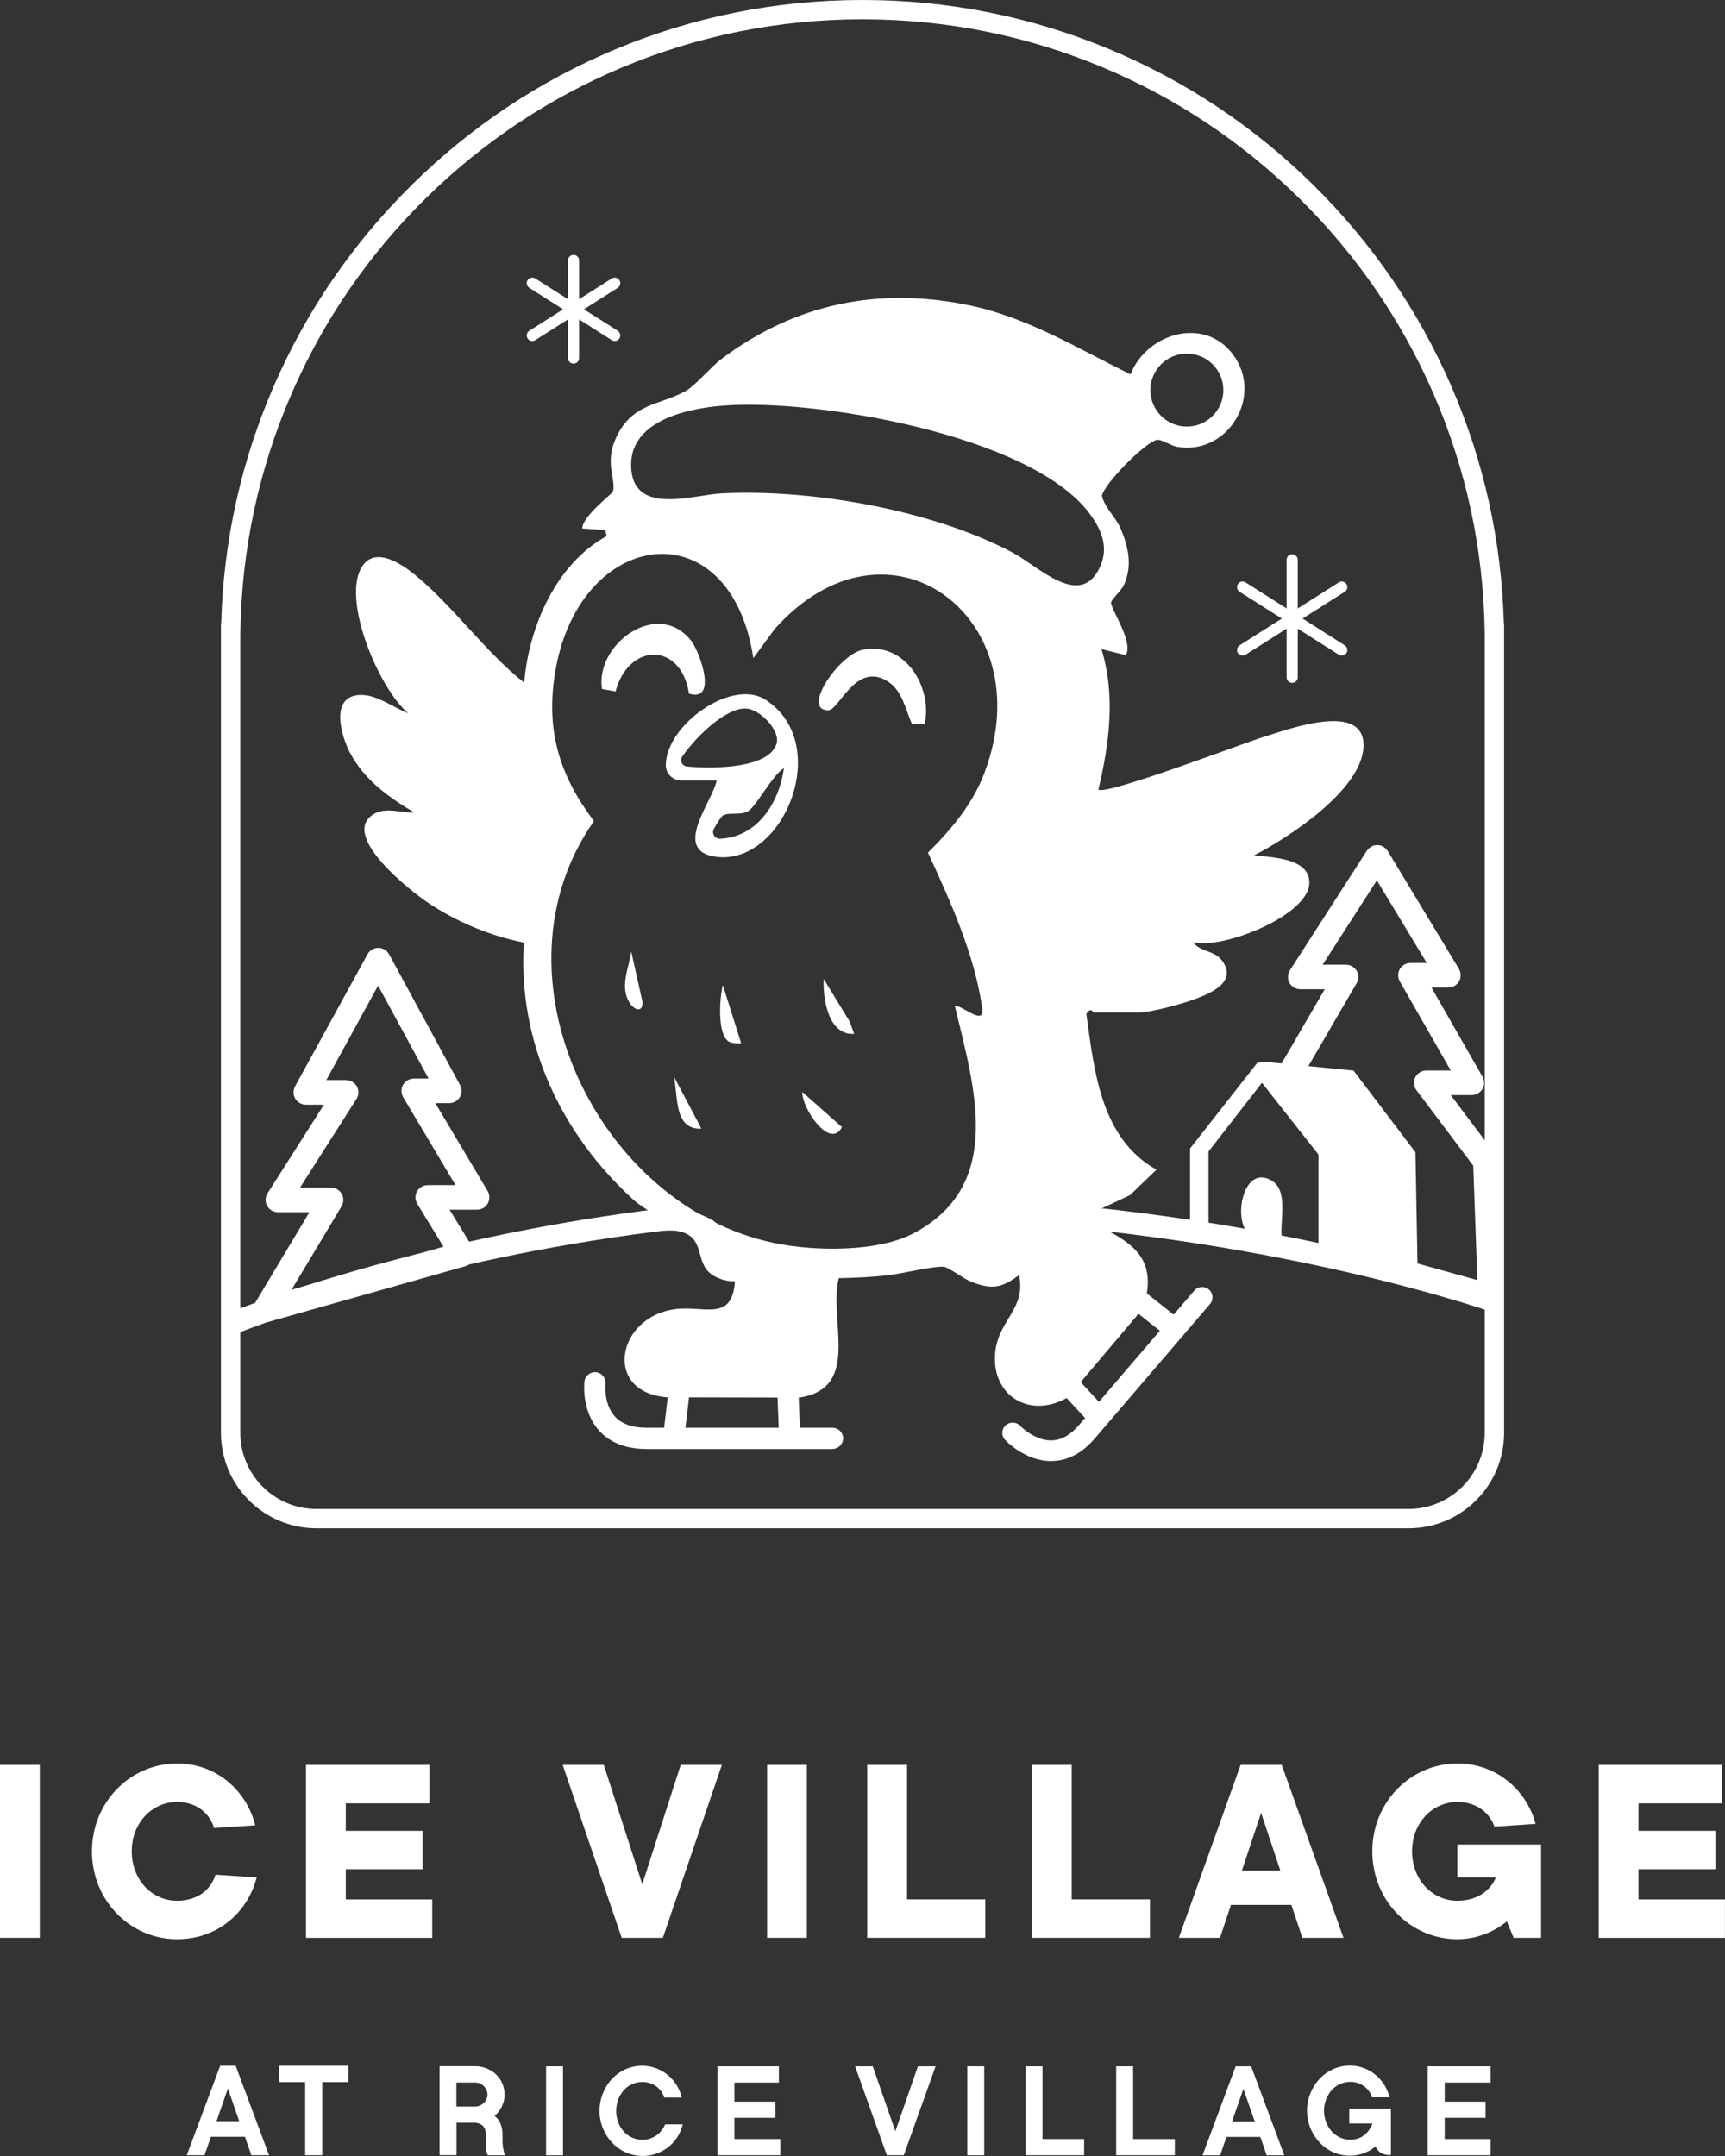 <?xml version="1.0" encoding="UTF-8"?>
<svg xmlns="http://www.w3.org/2000/svg" width="192" height="240" viewBox="0 0 192 240" fill="none">
  <rect x="0" y="0" width="192" height="240" fill="#333333" stroke="none"/>
  <g clip-path="url(#clip0_392_653)">
    <path d="M0 196.466H4.427V215.71H0V196.466Z" fill="white"></path>
    <path d="M28.566 208.989C27.649 212.653 24.443 215.864 19.706 215.864C14.51 215.864 10.237 211.586 10.237 206.087C10.237 200.588 14.516 196.311 19.706 196.311C24.288 196.311 27.494 199.516 28.411 203.186L23.829 203.49C23.37 201.964 21.994 200.588 19.706 200.588C16.959 200.588 14.665 202.882 14.665 206.087C14.665 209.293 16.959 211.586 19.706 211.586C22.149 211.586 23.525 210.21 23.984 208.685L28.566 208.989Z" fill="white"></path>
    <path d="M34.06 196.466H47.806V200.744H38.487V203.8H47.044V208.078H38.487V211.438H48.11V215.716H34.06V196.472V196.466Z" fill="white"></path>
    <path d="M62.626 196.466H67.208L71.487 209.752L75.765 196.466H80.347L73.78 215.71H69.198L62.632 196.466H62.626Z" fill="white"></path>
    <path d="M85.382 196.466H89.809V215.71H85.382V196.466Z" fill="white"></path>
    <path d="M96.53 196.466H100.958V211.432H109.663V215.71H96.524V196.466H96.53Z" fill="white"></path>
    <path d="M114.859 196.466H119.287V211.432H127.992V215.71H114.854V196.466H114.859Z" fill="white"></path>
    <path d="M138.08 196.466H142.663L149.539 215.71H144.957L143.735 212.046H137.014L135.792 215.71H131.21L138.086 196.466H138.08ZM142.508 208.227L140.369 201.81L138.23 208.227H142.508Z" fill="white"></path>
    <path d="M167.712 213.88C167.712 213.88 165.573 215.864 162.213 215.864C157.017 215.864 152.744 211.586 152.744 206.087C152.744 200.588 157.022 196.311 162.213 196.311C166.795 196.311 170.001 199.516 170.918 203.031L166.336 203.335C165.877 201.959 164.501 200.588 162.213 200.588C159.465 200.588 157.172 202.882 157.172 206.087C157.172 209.293 159.465 211.586 162.213 211.586C164.656 211.586 166.032 210.21 166.491 208.989H162.213V205.325H171.532V215.709H168.475L167.712 213.874V213.88Z" fill="white"></path>
    <path d="M177.943 196.466H191.69V200.744H182.371V203.8H190.927V208.078H182.371V211.438H191.994V215.716H177.943V196.472V196.466Z" fill="white"></path>
    <path d="M62.666 230.021H60.779V239.919H62.666V230.021Z" fill="white"></path>
    <path d="M73.676 237.098C73.527 237.31 73.35 237.494 73.143 237.649C72.919 237.815 72.673 237.947 72.403 238.044C72.111 238.148 71.801 238.194 71.491 238.194C70.711 238.194 69.966 237.867 69.444 237.293C69.174 236.995 68.962 236.651 68.819 236.273C68.509 235.441 68.509 234.524 68.819 233.692C68.962 233.314 69.174 232.97 69.444 232.666C69.966 232.087 70.711 231.76 71.491 231.765C71.801 231.765 72.111 231.811 72.403 231.915C72.661 232.006 72.902 232.138 73.12 232.305C73.315 232.459 73.487 232.649 73.63 232.855C73.762 233.05 73.866 233.262 73.929 233.491H75.89C75.775 233.016 75.586 232.563 75.328 232.144C75.07 231.72 74.749 231.341 74.37 231.02C73.98 230.693 73.544 230.435 73.074 230.252C72.57 230.057 72.036 229.953 71.497 229.959C70.866 229.953 70.235 230.08 69.656 230.326C69.083 230.579 68.567 230.94 68.131 231.393C67.695 231.863 67.351 232.408 67.116 232.998C66.6 234.266 66.6 235.682 67.116 236.949C67.362 237.54 67.712 238.079 68.154 238.543C68.584 238.996 69.106 239.363 69.679 239.61C70.78 240.092 72.025 240.126 73.149 239.707C73.625 239.524 74.072 239.266 74.468 238.939C74.846 238.624 75.173 238.251 75.431 237.832C75.689 237.414 75.879 236.955 75.999 236.479H74.038C73.946 236.697 73.826 236.909 73.682 237.098H73.676Z" fill="white"></path>
    <path d="M81.746 235.75H86.3V233.949H81.746V231.828H86.695V230.021H79.859V239.913H86.85V238.112H81.746V235.75Z" fill="white"></path>
    <path d="M99.656 237.247L97.144 230.021H95.177L98.71 239.913H100.596L104.135 230.021H102.168L99.656 237.247Z" fill="white"></path>
    <path d="M109.549 230.021H107.662V239.919H109.549V230.021Z" fill="white"></path>
    <path d="M116.035 230.021H114.154V239.913H120.669V238.112H116.035V230.021Z" fill="white"></path>
    <path d="M126.123 230.021H124.236V239.913H130.763V238.112H126.123V230.021Z" fill="white"></path>
    <path d="M137.535 230.021L133.848 239.919H135.809L136.514 237.877H140.282L140.988 239.919H142.949L139.261 230.021H137.518H137.535ZM137.14 236.146L138.395 232.533L139.657 236.146H137.14Z" fill="white"></path>
    <path d="M150.181 236.381H152.762C152.642 236.708 152.464 237.018 152.24 237.293C152.034 237.539 151.781 237.746 151.495 237.906C151.116 238.101 150.697 238.193 150.273 238.182C149.894 238.182 149.516 238.101 149.166 237.947C148.816 237.792 148.501 237.562 148.243 237.281C147.973 236.983 147.761 236.633 147.618 236.261C147.13 235.034 147.371 233.64 148.243 232.648C148.501 232.367 148.816 232.138 149.166 231.983C149.516 231.828 149.889 231.748 150.273 231.748C150.583 231.748 150.892 231.794 151.185 231.897C151.443 231.989 151.684 232.121 151.902 232.287C152.102 232.442 152.274 232.631 152.412 232.837C152.544 233.032 152.647 233.245 152.71 233.474H154.672C154.551 232.998 154.362 232.545 154.104 232.126C153.582 231.261 152.791 230.595 151.85 230.234C151.345 230.039 150.812 229.936 150.273 229.942C149.642 229.936 149.011 230.062 148.432 230.309C147.859 230.561 147.342 230.922 146.907 231.375C146.465 231.84 146.115 232.384 145.869 232.981C145.352 234.248 145.352 235.664 145.869 236.932C146.115 237.522 146.465 238.061 146.907 238.526C147.337 238.979 147.859 239.346 148.432 239.592C149.011 239.845 149.642 239.971 150.273 239.959C150.674 239.959 151.07 239.908 151.454 239.799C151.758 239.713 152.051 239.592 152.332 239.455C152.607 239.317 152.865 239.139 153.1 238.939C153.341 239.506 153.897 239.879 154.517 239.879H154.815V234.741H150.181V236.393V236.381Z" fill="white"></path>
    <path d="M165.912 231.828V230.021H158.915V239.913H165.912V238.112H160.802V235.75H165.355V233.949H160.802V231.828H165.912Z" fill="white"></path>
    <path d="M55.933 238.594V237.665C55.95 237.166 55.847 236.673 55.629 236.226C55.486 235.956 55.285 235.721 55.038 235.532L55.21 235.383C55.503 235.102 55.732 234.769 55.898 234.402C56.065 234.035 56.157 233.634 56.151 233.233V233.072C56.151 232.671 56.065 232.269 55.898 231.902C55.732 231.535 55.497 231.197 55.21 230.916C54.906 230.629 54.551 230.4 54.166 230.251C53.748 230.085 53.306 230.004 52.853 230.01H48.925V239.907H50.812V236.295H52.653C53.037 236.26 53.427 236.381 53.731 236.622C53.977 236.903 54.103 237.275 54.063 237.648V238.72C54.063 238.944 54.081 239.173 54.126 239.397C54.161 239.575 54.218 239.747 54.287 239.919H56.208C56.134 239.712 56.076 239.506 56.036 239.288C55.979 239.059 55.95 238.829 55.939 238.594H55.933ZM53.845 234.093C53.582 234.357 53.215 234.506 52.842 234.494H50.8V231.822H52.842C53.22 231.816 53.582 231.96 53.845 232.223C54.361 232.699 54.396 233.502 53.92 234.018C53.897 234.041 53.874 234.07 53.845 234.093Z" fill="white"></path>
    <path d="M24.494 229.959H26.232L29.948 239.914H27.975L27.264 237.861H23.473L22.762 239.914H20.789L24.505 229.959H24.494ZM26.627 236.123L25.366 232.488L24.104 236.123H26.633H26.627Z" fill="white"></path>
    <path d="M33.974 231.777H31.049V229.959H38.791V231.777H35.866V239.914H33.968V231.777H33.974Z" fill="white"></path>
    <path d="M49.401 137.856C49.573 137.827 49.745 137.793 49.917 137.747C49.733 137.764 49.55 137.776 49.366 137.793L49.401 137.856Z" fill="white"></path>
    <path d="M157.78 140.948L157.545 128.264L150.657 119.175L140.735 118.194L139.938 118.315L132.46 127.845V136.171L127.855 135.236C127.161 135.363 126.994 137.473 128.015 137.37C139.933 138.941 151.919 140.856 163.325 144.675C163.354 143.964 163.36 143.253 163.354 142.536C161.811 142.215 157.923 141.171 157.768 140.948H157.78ZM146.751 138.551L142.674 137.868C142.404 135.907 143.494 132.541 141.498 131.395C138.608 129.737 137.421 134.824 138.591 136.848L134.513 136.509V128.183L140.46 120.534L146.751 128.522V138.551Z" fill="white"></path>
    <path d="M128.733 48.976C129.197 48.839 130.321 49.618 131.027 49.739C136.658 50.714 140.701 44.091 137.232 39.452C134.026 35.168 127.626 37.101 125.831 41.671C119.987 38.809 114.464 35.38 107.995 34.01C97.867 31.865 88.513 33.781 80.29 39.968C79.16 40.816 77.428 42.892 76.35 43.506C73.436 45.163 70.271 44.807 68.493 48.907C67.334 51.585 68.533 53.208 68.24 54.687C68.189 54.957 64.788 57.468 64.817 58.833L67.363 59L67.529 59.676C61.886 62.755 58.847 69.809 58.348 76.001C54.001 72.567 50.347 67.354 46.115 63.931C44.67 62.761 41.837 60.863 40.374 62.956C37.868 66.546 42.187 76.684 45.433 79.396C43.666 78.731 41.607 77.016 39.566 77.418C36.813 77.957 38.035 82.017 38.912 83.708C40.518 86.805 43.196 88.703 46.109 90.446C44.658 90.509 42.921 89.787 41.556 90.647C37.805 93.015 45.737 99.214 47.629 100.481C50.835 102.626 54.517 104.168 58.313 104.925C57.602 116.026 62.488 126.291 70.58 133.625C71.165 134.158 71.939 134.542 72.53 135.053C72.777 135.259 73.172 135.041 72.96 135.832L53.341 138.212C52.2 138.935 50.789 139.393 49.441 139.422C49.441 139.422 49.43 139.422 49.424 139.422L31.48 143.986L29.266 144.663L28.56 144.984C28.56 145.667 28.56 146.355 28.555 147.037C38.608 143.459 49.04 140.678 59.586 138.94C62.649 138.436 72.983 136.635 75.38 137.031C78.449 137.535 77.388 140.173 78.902 141.612C79.59 142.266 80.852 142.685 81.804 142.627C81.505 147.163 78.431 145.334 75.208 145.724C68.642 146.521 67.013 155.036 74.32 155.547L88.972 155.575C95.906 154.509 92.19 147.037 93.359 142.283C95.195 142.249 97.145 142.157 98.968 141.939C100.368 141.779 104.038 140.896 105.053 141.016C105.627 141.085 107.215 142.335 108.093 142.679C110.352 143.562 111.447 143.424 113.42 141.939C114.235 145.632 111.224 146.876 110.794 150.357C110.18 155.346 114.648 158.041 118.857 155.541L126.456 146.561C127.5 145.202 127.568 144.738 127.712 143.482C128.257 138.677 123.938 137.535 120.566 135.477L125.773 133.04L128.721 130.207C122.51 126.715 121.799 119.243 120.916 112.867C121.438 112.035 121.627 112.701 121.753 112.701H126.852C128.062 112.701 131.359 111.795 132.632 111.347C134.536 110.676 137.84 109.398 136.022 106.932C135.167 105.774 133.573 105.974 132.799 104.891C136.045 105.722 145.731 101.903 145.737 98.262C145.742 95.475 141.522 95.463 139.6 95.205C143.477 93.216 151.477 87.98 151.758 83.215C152.068 77.934 143.322 81.214 140.69 82.017C138.476 82.693 123.003 88.611 122.258 87.889C123.479 82.762 124.185 77.383 122.596 72.257L125.315 72.934C126.203 71.408 123.542 67.727 123.674 67.039C123.737 66.701 124.816 65.743 125.114 65.084C126.031 63.036 125.624 61.001 124.804 59.005C124.202 57.526 122.963 56.562 122.642 55.175C123.003 53.741 127.328 49.383 128.71 48.976H128.733ZM132.105 39.366C134.347 39.366 136.165 41.183 136.165 43.425C136.165 45.667 134.347 47.485 132.105 47.485C129.862 47.485 128.044 45.667 128.044 43.425C128.044 41.183 129.862 39.366 132.105 39.366ZM109.612 85.945C108.288 89.477 105.919 92.293 103.287 94.913C105.787 100.349 108.477 106.244 109.326 112.236C109.63 114.398 106.796 111.628 106.292 112.035C108.442 121.021 111.832 131.853 101.761 137.249C97.701 139.422 90.653 139.296 86.225 138.378C66.503 134.307 54.069 108.532 66.113 91.398C62.173 86.22 60.688 81.059 61.84 74.551C64.65 58.696 81.316 56.545 83.851 73.266L86.219 70.032C98.848 55.846 116.047 68.725 109.607 85.939L109.612 85.945ZM122.447 63.082C120.279 67.888 115.605 63.059 112.761 61.54C103.837 56.775 90.36 54.407 80.29 54.923C77.181 55.083 70.747 57.354 70.271 52.325C69.76 46.912 76.361 45.49 80.387 45.163C90.67 44.32 114.716 48.408 121.248 57.136C122.59 58.931 123.439 60.88 122.447 63.082Z" fill="white"></path>
    <path d="M79.773 86.88H75.833C74.881 86.88 74.095 86.111 74.107 85.159C74.147 80.692 81.459 75.48 85.198 77.888C92.802 82.797 87.188 96.462 79.629 95.366C74.732 94.661 79.343 89.185 79.773 86.88ZM75.942 84.213C75.632 84.655 75.919 85.268 76.452 85.32C79.606 85.63 85.611 85.486 86.431 82.803C86.873 81.363 84.808 79.276 83.432 78.932C81.189 78.376 77.582 81.845 75.942 84.207V84.213ZM80.157 93.365C84.252 93.187 86.723 89.431 87.251 85.515C86.018 86.215 84.16 89.781 83.277 90.291C82.376 90.813 81.155 90.372 80.455 90.785C80.306 90.871 79.813 91.61 79.457 92.27C79.182 92.78 79.578 93.394 80.157 93.365Z" fill="white"></path>
    <path d="M68.516 76.971L67.002 76.696C66.239 71.701 73.144 66.667 76.871 71.248C77.904 72.521 79.928 78.221 76.688 77.212C75.811 71.443 69.967 71.506 68.516 76.971Z" fill="white"></path>
    <path d="M96.002 72.337C100.757 71.374 103.825 76.529 102.919 80.612H101.519C100.757 78.96 100.47 76.902 98.801 75.847C95.251 73.599 93.399 79.075 92.189 79.069C89.138 79.058 93.404 72.865 96.002 72.337Z" fill="white"></path>
    <path d="M95.074 115.092C92.183 115.258 91.581 111.204 91.679 108.974L94.575 113.722L95.074 115.086V115.092Z" fill="white"></path>
    <path d="M89.299 121.554L93.715 125.47C92.373 128.028 89.236 123.349 89.299 121.554Z" fill="white"></path>
    <path d="M82.492 116.112C82.377 116.221 81.419 116.118 81.127 115.952C79.796 115.16 80.1 111.02 80.456 109.661L82.492 116.118V116.112Z" fill="white"></path>
    <path d="M70.259 105.917L71.469 111.342C71.693 112.58 70.787 112.689 70.11 111.668C68.923 109.862 70.001 107.798 70.259 105.917Z" fill="white"></path>
    <path d="M78.069 125.631C74.99 125.814 75.477 121.972 75.013 119.851L78.069 125.631Z" fill="white"></path>
    <path d="M143.826 76.019C143.488 76.019 143.207 75.743 143.207 75.399V62.319C143.207 61.975 143.482 61.7 143.826 61.7C144.17 61.7 144.446 61.975 144.446 62.319V75.399C144.446 75.743 144.17 76.019 143.826 76.019Z" fill="white"></path>
    <path d="M138.304 72.979C138.098 72.979 137.897 72.876 137.782 72.693C137.599 72.406 137.685 72.022 137.971 71.838L149.017 64.831C149.304 64.647 149.688 64.734 149.871 65.02C150.055 65.307 149.969 65.691 149.682 65.875L138.637 72.882C138.533 72.945 138.419 72.979 138.304 72.979Z" fill="white"></path>
    <path d="M149.35 72.979C149.235 72.979 149.12 72.951 149.017 72.882L137.971 65.875C137.685 65.691 137.599 65.313 137.782 65.02C137.966 64.734 138.344 64.647 138.637 64.831L149.682 71.838C149.969 72.022 150.055 72.4 149.871 72.693C149.751 72.876 149.556 72.979 149.35 72.979Z" fill="white"></path>
    <path d="M63.836 40.478C63.498 40.478 63.217 40.203 63.217 39.859V28.992C63.217 28.648 63.492 28.373 63.836 28.373C64.18 28.373 64.456 28.648 64.456 28.992V39.859C64.456 40.203 64.18 40.478 63.836 40.478Z" fill="white"></path>
    <path d="M59.247 37.96C59.041 37.96 58.84 37.857 58.725 37.674C58.542 37.387 58.628 37.003 58.915 36.819L68.091 30.999C68.377 30.816 68.762 30.901 68.945 31.188C69.129 31.475 69.043 31.859 68.756 32.043L59.58 37.863C59.477 37.926 59.362 37.96 59.247 37.96Z" fill="white"></path>
    <path d="M68.423 37.96C68.309 37.96 68.194 37.932 68.091 37.863L58.915 32.043C58.628 31.859 58.542 31.481 58.725 31.188C58.909 30.901 59.288 30.816 59.58 30.999L68.756 36.819C69.043 37.003 69.129 37.381 68.945 37.674C68.825 37.857 68.63 37.96 68.423 37.96Z" fill="white"></path>
    <path d="M29.517 146.435C29.328 146.435 29.145 146.349 29.024 146.194C28.869 145.993 28.852 145.718 28.984 145.5L35.757 134.192H30.922C30.699 134.192 30.487 134.066 30.378 133.871C30.269 133.67 30.274 133.429 30.401 133.24L37.414 122.225H34.031C33.813 122.225 33.606 122.11 33.497 121.921C33.389 121.732 33.383 121.496 33.486 121.307L41.561 106.576C41.67 106.375 41.876 106.255 42.106 106.255C42.335 106.255 42.541 106.381 42.65 106.582L50.553 121.141C50.656 121.336 50.651 121.565 50.542 121.754C50.433 121.944 50.226 122.058 50.008 122.058H47.147L53.644 132.976C53.759 133.166 53.759 133.406 53.65 133.601C53.541 133.796 53.335 133.917 53.111 133.917H48.712L52.004 139.295C52.107 139.462 52.124 139.662 52.05 139.846C51.981 140.029 51.826 140.161 51.643 140.219L29.684 146.429C29.626 146.446 29.569 146.452 29.517 146.452V146.435ZM32.058 132.948H36.852C37.076 132.948 37.282 133.068 37.392 133.263C37.5 133.458 37.5 133.693 37.386 133.888L30.848 144.795L50.513 139.232L47.072 133.607C46.957 133.418 46.952 133.177 47.061 132.982C47.169 132.787 47.376 132.667 47.6 132.667H52.01L45.512 121.749C45.397 121.56 45.397 121.319 45.506 121.124C45.615 120.929 45.822 120.808 46.045 120.808H48.953L42.088 108.159L35.063 120.975H38.533C38.756 120.975 38.969 121.101 39.078 121.296C39.187 121.496 39.181 121.737 39.055 121.927L32.041 132.942L32.058 132.948Z" fill="white" stroke="white" stroke-width="1.49" stroke-miterlimit="10"></path>
    <path d="M165.866 144.938C165.809 144.938 165.757 144.932 165.7 144.915L150.52 140.683C150.273 140.615 150.095 140.402 150.067 140.15L148.438 123.767L143.116 120.206C142.846 120.023 142.76 119.662 142.927 119.381L148.748 109.374H144.716C144.487 109.374 144.28 109.248 144.171 109.053C144.062 108.858 144.074 108.612 144.194 108.423L152.768 95.096C152.883 94.918 153.083 94.81 153.295 94.81C153.508 94.81 153.708 94.924 153.817 95.108L161.749 108.239C161.863 108.428 161.869 108.669 161.76 108.864C161.651 109.059 161.445 109.18 161.221 109.18H158.044L164.364 120.229C164.473 120.419 164.473 120.659 164.364 120.849C164.255 121.038 164.048 121.158 163.825 121.158H159.982L165.821 128.917C165.895 129.02 165.941 129.14 165.947 129.266L166.486 144.296C166.492 144.491 166.405 144.68 166.251 144.806C166.142 144.892 166.004 144.938 165.866 144.938ZM151.26 139.605L165.218 143.493L164.719 129.502L158.25 120.906C158.107 120.717 158.084 120.464 158.193 120.258C158.296 120.046 158.514 119.914 158.749 119.914H162.764L156.444 108.864C156.335 108.675 156.335 108.434 156.444 108.245C156.553 108.056 156.759 107.935 156.983 107.935H160.126L153.272 96.593L145.851 108.13H149.826C150.049 108.13 150.25 108.251 150.365 108.44C150.474 108.635 150.474 108.87 150.365 109.059L144.292 119.49L149.373 122.89C149.528 122.993 149.625 123.16 149.642 123.343L151.26 139.594V139.605Z" fill="white" stroke="white" stroke-width="1.49" stroke-miterlimit="10"></path>
    <path d="M79.303 135.82C78.19 135.224 77.015 134.76 75.839 134.484C75.701 134.45 75.598 134.387 75.523 134.307C63.927 135.608 53.822 137.724 46.344 139.617C33.526 142.856 25.423 146.148 25.343 146.176L26.283 148.47C26.364 148.436 34.347 145.202 47.004 142.002C55.262 139.915 66.772 137.546 79.951 136.342C79.733 136.17 79.521 135.993 79.308 135.815L79.303 135.82Z" fill="white"></path>
    <path d="M146.643 138.344C137.26 136.355 123.456 134.055 107.421 133.315C106.917 134.118 106.423 134.932 105.913 135.735C122.355 136.395 136.532 138.746 146.081 140.764C158.267 143.339 165.763 145.954 165.837 145.977L166.658 143.637C166.583 143.608 158.967 140.959 146.643 138.344Z" fill="white"></path>
    <path d="M75.053 160.587C75.007 160.587 74.961 160.587 74.915 160.581C74.267 160.507 73.808 159.922 73.883 159.274L74.548 153.614C74.623 152.966 75.208 152.508 75.856 152.582C76.504 152.657 76.963 153.242 76.888 153.89L76.223 159.549C76.154 160.151 75.644 160.593 75.053 160.593V160.587Z" fill="white"></path>
    <path d="M87.871 160.604C87.24 160.604 86.718 160.105 86.695 159.469L86.477 153.775C86.454 153.127 86.959 152.576 87.607 152.553C88.255 152.531 88.806 153.035 88.829 153.683L89.047 159.377C89.07 160.025 88.565 160.576 87.917 160.599C87.9 160.599 87.888 160.599 87.871 160.599V160.604Z" fill="white"></path>
    <path d="M92.671 161.298H71.979C69.674 161.298 67.884 160.598 66.657 159.222C64.696 157.02 65.034 153.918 65.051 153.786C65.126 153.138 65.711 152.679 66.359 152.754C67.001 152.829 67.466 153.413 67.391 154.056C67.391 154.056 67.167 156.263 68.423 157.663C69.18 158.505 70.373 158.936 71.973 158.936H92.665C93.313 158.936 93.841 159.463 93.841 160.111C93.841 160.759 93.313 161.287 92.665 161.287L92.671 161.298Z" fill="white"></path>
    <path d="M121.695 158.287C121.38 158.287 121.065 158.161 120.83 157.909L116.964 153.723C116.523 153.247 116.551 152.501 117.033 152.06C117.509 151.618 118.255 151.647 118.696 152.129L122.561 156.315C123.003 156.791 122.974 157.536 122.493 157.978C122.269 158.184 121.982 158.293 121.695 158.293V158.287Z" fill="white"></path>
    <path d="M130.051 148.568C129.793 148.568 129.535 148.482 129.323 148.315L124.856 144.777C124.345 144.376 124.259 143.631 124.666 143.12C125.074 142.61 125.813 142.524 126.324 142.931L130.791 146.469C131.302 146.87 131.388 147.616 130.981 148.126C130.745 148.419 130.401 148.573 130.057 148.573L130.051 148.568Z" fill="white"></path>
    <path d="M116.981 162.64C114.096 162.64 111.963 160.387 111.871 160.289C111.435 159.825 111.464 159.097 111.929 158.666C112.393 158.236 113.116 158.259 113.552 158.718C113.58 158.752 115.123 160.341 116.981 160.341C117.01 160.341 117.033 160.341 117.061 160.341C118.128 160.312 119.155 159.739 120.107 158.626L132.93 143.666C133.343 143.184 134.071 143.127 134.553 143.54C135.035 143.952 135.092 144.681 134.679 145.162L121.856 160.123C120.456 161.757 118.856 162.606 117.096 162.64C117.056 162.64 117.015 162.64 116.981 162.64Z" fill="white"></path>
    <path d="M156.776 170.123H35.219C29.358 170.123 24.592 165.358 24.592 159.497V69.361H24.62C24.873 60.204 26.846 51.333 30.476 42.972C34.123 34.577 39.29 27.048 45.828 20.592C52.372 14.129 59.971 9.06 68.418 5.522C77.164 1.858 86.443 0 96.003 0C105.563 0 114.843 1.858 123.588 5.522C132.03 9.06 139.635 14.129 146.178 20.592C152.716 27.048 157.883 34.577 161.531 42.972C165.161 51.333 167.128 60.204 167.386 69.361H167.415V159.497C167.415 165.358 162.649 170.123 156.788 170.123H156.776ZM26.748 70.944V159.497C26.748 164.171 30.55 167.972 35.224 167.972H156.782C161.456 167.972 165.258 164.171 165.258 159.497V70.451C165.126 61.201 163.211 52.25 159.552 43.827C156.014 35.69 151.007 28.384 144.664 22.123C138.316 15.855 130.946 10.935 122.757 7.506C114.28 3.951 105.277 2.15 96.003 2.15C86.73 2.15 77.732 3.951 69.25 7.506C61.06 10.941 53.691 15.855 47.342 22.123C40.999 28.384 35.987 35.69 32.454 43.827C28.796 52.245 26.88 61.201 26.754 70.451V70.938L26.748 70.944Z" fill="white"></path>
  </g>
  <defs>
    <clipPath id="clip0_392_653">
      <rect width="192" height="240" fill="white"></rect>
    </clipPath>
  </defs>
</svg>
